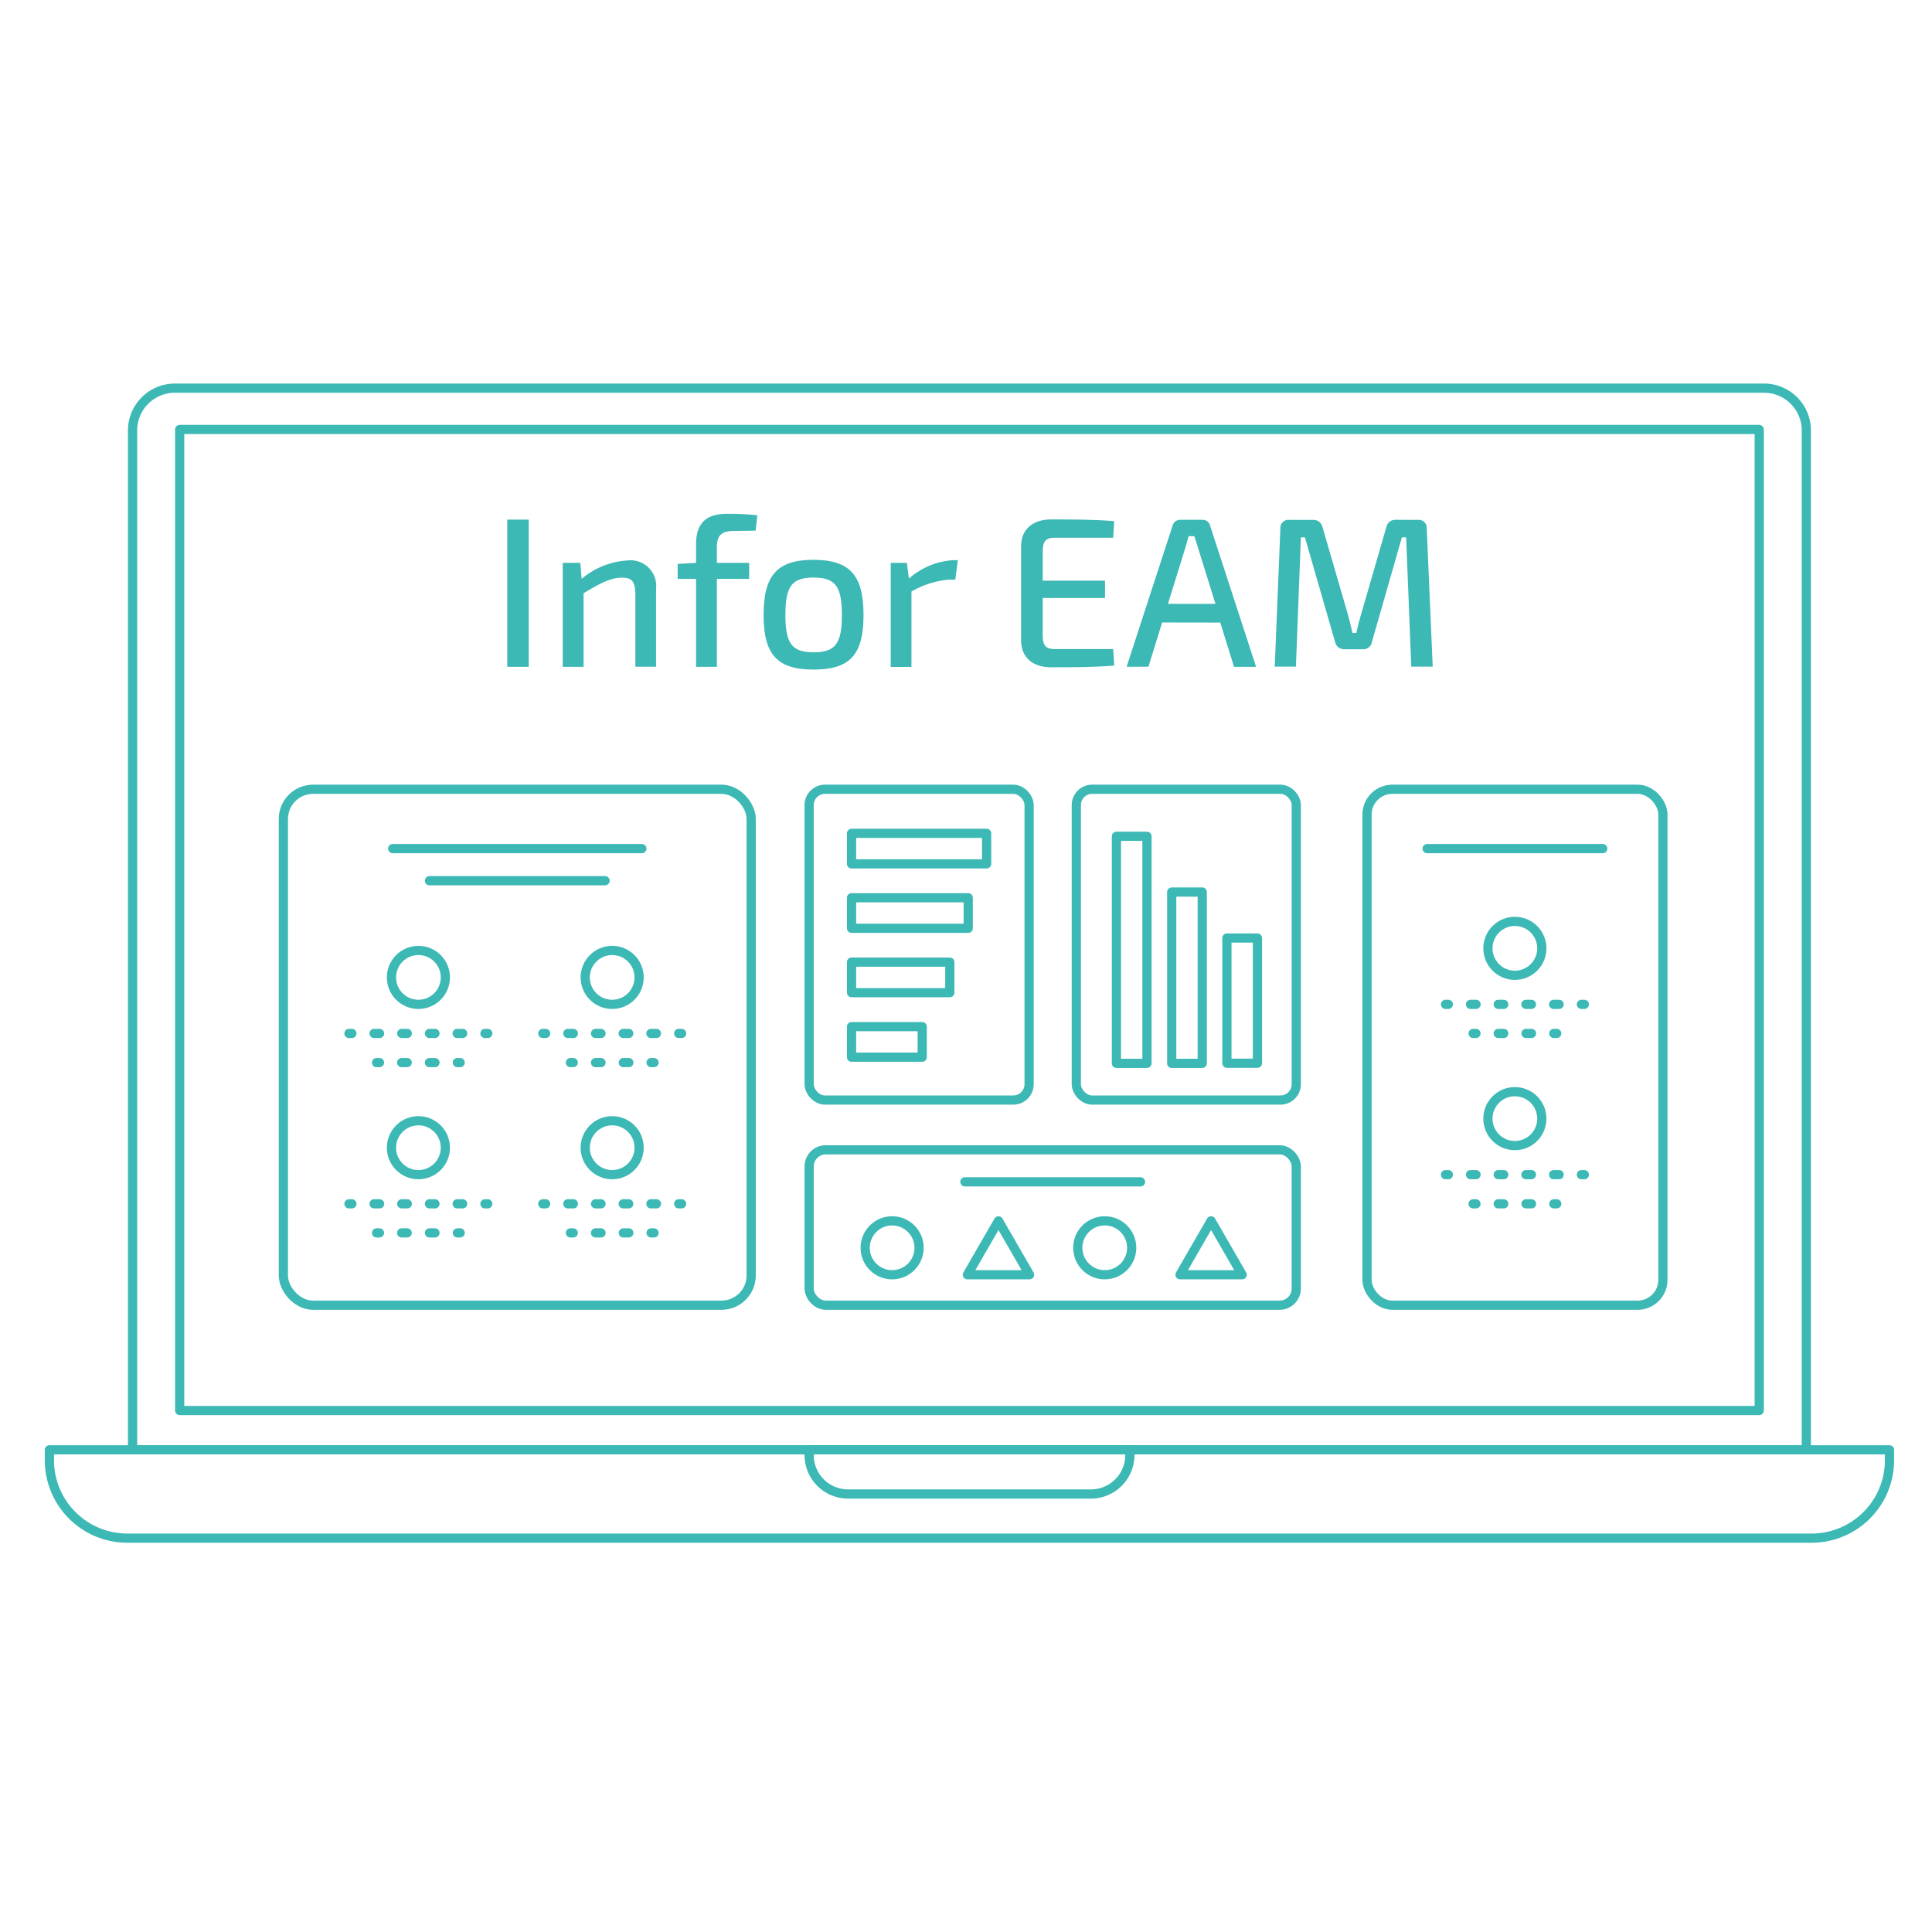 <?xml version="1.0" encoding="UTF-8"?> <svg xmlns="http://www.w3.org/2000/svg" id="Layer_1" data-name="Layer 1" viewBox="0 0 210 210"><title>02_04_infor_eam</title><g id="infor_EAM" data-name="infor EAM"><path d="M19,42.19H191.74a4.6,4.6,0,0,1,4.6,4.6v110.8a0,0,0,0,1,0,0H14.41a0,0,0,0,1,0,0V46.79A4.6,4.6,0,0,1,19,42.19Z" fill="none" stroke="#3cb8b5" stroke-linecap="round" stroke-linejoin="round"></path><path d="M5.38,157.59h200a0,0,0,0,1,0,0v1.13a8.47,8.47,0,0,1-8.47,8.47H13.84a8.47,8.47,0,0,1-8.47-8.47v-1.13a0,0,0,0,1,0,0Z" fill="none" stroke="#3cb8b5" stroke-linecap="round" stroke-linejoin="round"></path><rect x="19.53" y="46.68" width="171.69" height="106.64" fill="none" stroke="#3cb8b5" stroke-linecap="round" stroke-linejoin="round"></rect><path d="M87.95,157.59h34.86a0,0,0,0,1,0,0v.57a4.23,4.23,0,0,1-4.23,4.23H92.18a4.23,4.23,0,0,1-4.23-4.23v-.57a0,0,0,0,1,0,0Z" fill="none" stroke="#3cb8b5" stroke-linecap="round" stroke-linejoin="round"></path><path d="M55.14,72.48v-16h2.33v16Z" fill="#3cb8b5"></path><path d="M63.22,62.92a8.49,8.49,0,0,1,5-2A2.78,2.78,0,0,1,71.31,64v8.47H69.06V64.66c0-1.44-.37-1.87-1.44-1.87-1.28,0-2.44.65-4.19,1.69v8H61.17V61.18h1.91Z" fill="#3cb8b5"></path><path d="M79.83,57.71c-1.42,0-1.91.49-1.91,1.76v1.71h3.51v1.74H77.92v9.56H75.66V62.92h-2V61.3l2-.12v-2c0-2.11.88-3.33,3.38-3.33a27.78,27.78,0,0,1,3.28.16l-.19,1.67Z" fill="#3cb8b5"></path><path d="M93.86,66.85c0,4.31-1.47,5.93-5.42,5.93S83,71.16,83,66.85s1.47-6,5.42-6S93.86,62.53,93.86,66.85Zm-8.49,0c0,3.13.72,4.05,3.07,4.05s3.07-.93,3.07-4.05-.72-4.07-3.07-4.07S85.37,63.68,85.37,66.85Z" fill="#3cb8b5"></path><path d="M103.84,63h-.7a9.82,9.82,0,0,0-4.07,1.3v8.19H96.82V61.18h1.75l.23,1.71a8,8,0,0,1,4.77-2h.54Z" fill="#3cb8b5"></path><path d="M121.11,72.34c-2.12.19-4.58.19-6.89.19-2,0-3.21-1.11-3.23-2.87V59.33c0-1.76,1.26-2.87,3.23-2.87,2.3,0,4.77,0,6.89.19L121,58.45h-6.38c-.93,0-1.28.39-1.28,1.48v3.19h6.77V65h-6.77v4.07c0,1.09.35,1.48,1.28,1.48H121Z" fill="#3cb8b5"></path><path d="M126.32,67.66l-1.49,4.81h-2.37l5-15.35a.85.85,0,0,1,.86-.62h2.37a.83.83,0,0,1,.84.63l5,15.35h-2.4l-1.49-4.81Zm3.91-8.08c-.12-.42-.28-.88-.4-1.3h-.63l-.37,1.3-1.88,6.06h5.17Z" fill="#3cb8b5"></path><path d="M154.08,56.51a.88.88,0,0,1,1,.95l.65,15h-2.33l-.56-14.05h-.46l-3.26,11.37a.94.94,0,0,1-1,.79h-2a1,1,0,0,1-1-.79l-3.28-11.37h-.44l-.54,14.05h-2.3l.61-15a.88.88,0,0,1,1-.95h2.58a1,1,0,0,1,1,.79l2.72,9.35c.21.74.37,1.44.54,2.15h.42c.16-.74.33-1.41.56-2.18l2.7-9.33a1,1,0,0,1,1-.79Z" fill="#3cb8b5"></path><rect x="30.8" y="85.79" width="50.85" height="56.08" rx="3.23" ry="3.23" fill="none" stroke="#3cb8b5" stroke-linecap="round" stroke-linejoin="round"></rect><rect x="87.95" y="85.79" width="23.91" height="33.78" rx="1.72" ry="1.72" fill="none" stroke="#3cb8b5" stroke-linecap="round" stroke-linejoin="round"></rect><rect x="87.95" y="124.98" width="52.95" height="16.89" rx="1.81" ry="1.81" fill="none" stroke="#3cb8b5" stroke-linecap="round" stroke-linejoin="round"></rect><rect x="116.99" y="85.79" width="23.91" height="33.78" rx="1.72" ry="1.72" fill="none" stroke="#3cb8b5" stroke-linecap="round" stroke-linejoin="round"></rect><rect x="148.59" y="85.79" width="32.16" height="56.08" rx="2.75" ry="2.75" fill="none" stroke="#3cb8b5" stroke-linecap="round" stroke-linejoin="round"></rect><rect x="92.56" y="90.58" width="14.68" height="3.32" fill="none" stroke="#3cb8b5" stroke-linecap="round" stroke-linejoin="round"></rect><rect x="110.67" y="101.58" width="24.68" height="3.32" transform="translate(19.77 226.25) rotate(-90)" fill="none" stroke="#3cb8b5" stroke-linecap="round" stroke-linejoin="round"></rect><rect x="119.7" y="104.61" width="18.62" height="3.32" transform="translate(22.75 235.28) rotate(-90)" fill="none" stroke="#3cb8b5" stroke-linecap="round" stroke-linejoin="round"></rect><rect x="128.22" y="107.11" width="13.61" height="3.32" transform="translate(26.25 243.79) rotate(-90)" fill="none" stroke="#3cb8b5" stroke-linecap="round" stroke-linejoin="round"></rect><rect x="92.56" y="97.58" width="12.68" height="3.32" fill="none" stroke="#3cb8b5" stroke-linecap="round" stroke-linejoin="round"></rect><rect x="92.56" y="104.58" width="10.68" height="3.32" fill="none" stroke="#3cb8b5" stroke-linecap="round" stroke-linejoin="round"></rect><rect x="92.56" y="111.59" width="7.68" height="3.32" fill="none" stroke="#3cb8b5" stroke-linecap="round" stroke-linejoin="round"></rect><line x1="104.88" y1="128.46" x2="123.97" y2="128.46" fill="none" stroke="#3cb8b5" stroke-linecap="round" stroke-linejoin="round"></line><line x1="42.68" y1="92.24" x2="69.77" y2="92.24" fill="none" stroke="#3cb8b5" stroke-linecap="round" stroke-linejoin="round"></line><line x1="46.68" y1="95.73" x2="65.77" y2="95.73" fill="none" stroke="#3cb8b5" stroke-linecap="round" stroke-linejoin="round"></line><line x1="37.93" y1="112.33" x2="38.25" y2="112.33" fill="none" stroke="#3cb8b5" stroke-linecap="round" stroke-linejoin="round"></line><line x1="40.66" y1="112.33" x2="51.51" y2="112.33" fill="none" stroke="#3cb8b5" stroke-linecap="round" stroke-linejoin="round" stroke-dasharray="0.6 2.41"></line><line x1="52.71" y1="112.33" x2="53.02" y2="112.33" fill="none" stroke="#3cb8b5" stroke-linecap="round" stroke-linejoin="round"></line><line x1="40.93" y1="115.5" x2="41.25" y2="115.5" fill="none" stroke="#3cb8b5" stroke-linecap="round" stroke-linejoin="round"></line><line x1="43.66" y1="115.5" x2="48.5" y2="115.5" fill="none" stroke="#3cb8b5" stroke-linecap="round" stroke-linejoin="round" stroke-dasharray="0.6 2.42"></line><line x1="49.71" y1="115.5" x2="50.02" y2="115.5" fill="none" stroke="#3cb8b5" stroke-linecap="round" stroke-linejoin="round"></line><line x1="155.12" y1="92.24" x2="174.21" y2="92.24" fill="none" stroke="#3cb8b5" stroke-linecap="round" stroke-linejoin="round"></line><circle cx="96.97" cy="135.63" r="2.93" fill="none" stroke="#3cb8b5" stroke-linecap="round" stroke-linejoin="round"></circle><circle cx="45.48" cy="106.24" r="2.93" fill="none" stroke="#3cb8b5" stroke-linecap="round" stroke-linejoin="round"></circle><line x1="59" y1="112.33" x2="59.31" y2="112.33" fill="none" stroke="#3cb8b5" stroke-linecap="round" stroke-linejoin="round"></line><line x1="61.72" y1="112.33" x2="72.57" y2="112.33" fill="none" stroke="#3cb8b5" stroke-linecap="round" stroke-linejoin="round" stroke-dasharray="0.6 2.41"></line><line x1="73.77" y1="112.33" x2="74.09" y2="112.33" fill="none" stroke="#3cb8b5" stroke-linecap="round" stroke-linejoin="round"></line><line x1="62" y1="115.5" x2="62.31" y2="115.5" fill="none" stroke="#3cb8b5" stroke-linecap="round" stroke-linejoin="round"></line><line x1="64.73" y1="115.5" x2="69.56" y2="115.5" fill="none" stroke="#3cb8b5" stroke-linecap="round" stroke-linejoin="round" stroke-dasharray="0.6 2.42"></line><line x1="70.77" y1="115.5" x2="71.09" y2="115.5" fill="none" stroke="#3cb8b5" stroke-linecap="round" stroke-linejoin="round"></line><circle cx="66.54" cy="106.24" r="2.93" fill="none" stroke="#3cb8b5" stroke-linecap="round" stroke-linejoin="round"></circle><line x1="37.93" y1="130.85" x2="38.25" y2="130.85" fill="none" stroke="#3cb8b5" stroke-linecap="round" stroke-linejoin="round"></line><line x1="40.66" y1="130.85" x2="51.51" y2="130.85" fill="none" stroke="#3cb8b5" stroke-linecap="round" stroke-linejoin="round" stroke-dasharray="0.6 2.41"></line><line x1="52.71" y1="130.85" x2="53.02" y2="130.85" fill="none" stroke="#3cb8b5" stroke-linecap="round" stroke-linejoin="round"></line><line x1="40.93" y1="134.01" x2="41.25" y2="134.01" fill="none" stroke="#3cb8b5" stroke-linecap="round" stroke-linejoin="round"></line><line x1="43.66" y1="134.01" x2="48.5" y2="134.01" fill="none" stroke="#3cb8b5" stroke-linecap="round" stroke-linejoin="round" stroke-dasharray="0.6 2.42"></line><line x1="49.71" y1="134.01" x2="50.02" y2="134.01" fill="none" stroke="#3cb8b5" stroke-linecap="round" stroke-linejoin="round"></line><circle cx="45.48" cy="124.75" r="2.93" fill="none" stroke="#3cb8b5" stroke-linecap="round" stroke-linejoin="round"></circle><line x1="157.12" y1="109.17" x2="157.43" y2="109.17" fill="none" stroke="#3cb8b5" stroke-linecap="round" stroke-linejoin="round"></line><line x1="159.84" y1="109.17" x2="170.69" y2="109.17" fill="none" stroke="#3cb8b5" stroke-linecap="round" stroke-linejoin="round" stroke-dasharray="0.6 2.41"></line><line x1="171.89" y1="109.17" x2="172.21" y2="109.17" fill="none" stroke="#3cb8b5" stroke-linecap="round" stroke-linejoin="round"></line><line x1="160.12" y1="112.33" x2="160.43" y2="112.33" fill="none" stroke="#3cb8b5" stroke-linecap="round" stroke-linejoin="round"></line><line x1="162.85" y1="112.33" x2="167.69" y2="112.33" fill="none" stroke="#3cb8b5" stroke-linecap="round" stroke-linejoin="round" stroke-dasharray="0.6 2.42"></line><line x1="168.89" y1="112.33" x2="169.21" y2="112.33" fill="none" stroke="#3cb8b5" stroke-linecap="round" stroke-linejoin="round"></line><circle cx="164.66" cy="103.08" r="2.93" fill="none" stroke="#3cb8b5" stroke-linecap="round" stroke-linejoin="round"></circle><line x1="157.12" y1="127.68" x2="157.43" y2="127.68" fill="none" stroke="#3cb8b5" stroke-linecap="round" stroke-linejoin="round"></line><line x1="159.84" y1="127.68" x2="170.69" y2="127.68" fill="none" stroke="#3cb8b5" stroke-linecap="round" stroke-linejoin="round" stroke-dasharray="0.6 2.41"></line><line x1="171.89" y1="127.68" x2="172.21" y2="127.68" fill="none" stroke="#3cb8b5" stroke-linecap="round" stroke-linejoin="round"></line><line x1="160.12" y1="130.85" x2="160.43" y2="130.85" fill="none" stroke="#3cb8b5" stroke-linecap="round" stroke-linejoin="round"></line><line x1="162.85" y1="130.85" x2="167.69" y2="130.85" fill="none" stroke="#3cb8b5" stroke-linecap="round" stroke-linejoin="round" stroke-dasharray="0.6 2.42"></line><line x1="168.89" y1="130.85" x2="169.21" y2="130.85" fill="none" stroke="#3cb8b5" stroke-linecap="round" stroke-linejoin="round"></line><circle cx="164.66" cy="121.59" r="2.93" fill="none" stroke="#3cb8b5" stroke-linecap="round" stroke-linejoin="round"></circle><line x1="59" y1="130.85" x2="59.31" y2="130.85" fill="none" stroke="#3cb8b5" stroke-linecap="round" stroke-linejoin="round"></line><line x1="61.72" y1="130.85" x2="72.57" y2="130.85" fill="none" stroke="#3cb8b5" stroke-linecap="round" stroke-linejoin="round" stroke-dasharray="0.6 2.41"></line><line x1="73.77" y1="130.85" x2="74.09" y2="130.85" fill="none" stroke="#3cb8b5" stroke-linecap="round" stroke-linejoin="round"></line><line x1="62" y1="134.01" x2="62.31" y2="134.01" fill="none" stroke="#3cb8b5" stroke-linecap="round" stroke-linejoin="round"></line><line x1="64.73" y1="134.01" x2="69.56" y2="134.01" fill="none" stroke="#3cb8b5" stroke-linecap="round" stroke-linejoin="round" stroke-dasharray="0.6 2.42"></line><line x1="70.77" y1="134.01" x2="71.09" y2="134.01" fill="none" stroke="#3cb8b5" stroke-linecap="round" stroke-linejoin="round"></line><circle cx="66.54" cy="124.75" r="2.93" fill="none" stroke="#3cb8b5" stroke-linecap="round" stroke-linejoin="round"></circle><polygon points="108.53 132.7 105.15 138.56 111.91 138.56 108.53 132.7" fill="none" stroke="#3cb8b5" stroke-linecap="round" stroke-linejoin="round"></polygon><circle cx="120.08" cy="135.63" r="2.93" fill="none" stroke="#3cb8b5" stroke-linecap="round" stroke-linejoin="round"></circle><polygon points="131.64 132.7 128.26 138.56 135.02 138.56 131.64 132.7" fill="none" stroke="#3cb8b5" stroke-linecap="round" stroke-linejoin="round"></polygon></g></svg> 